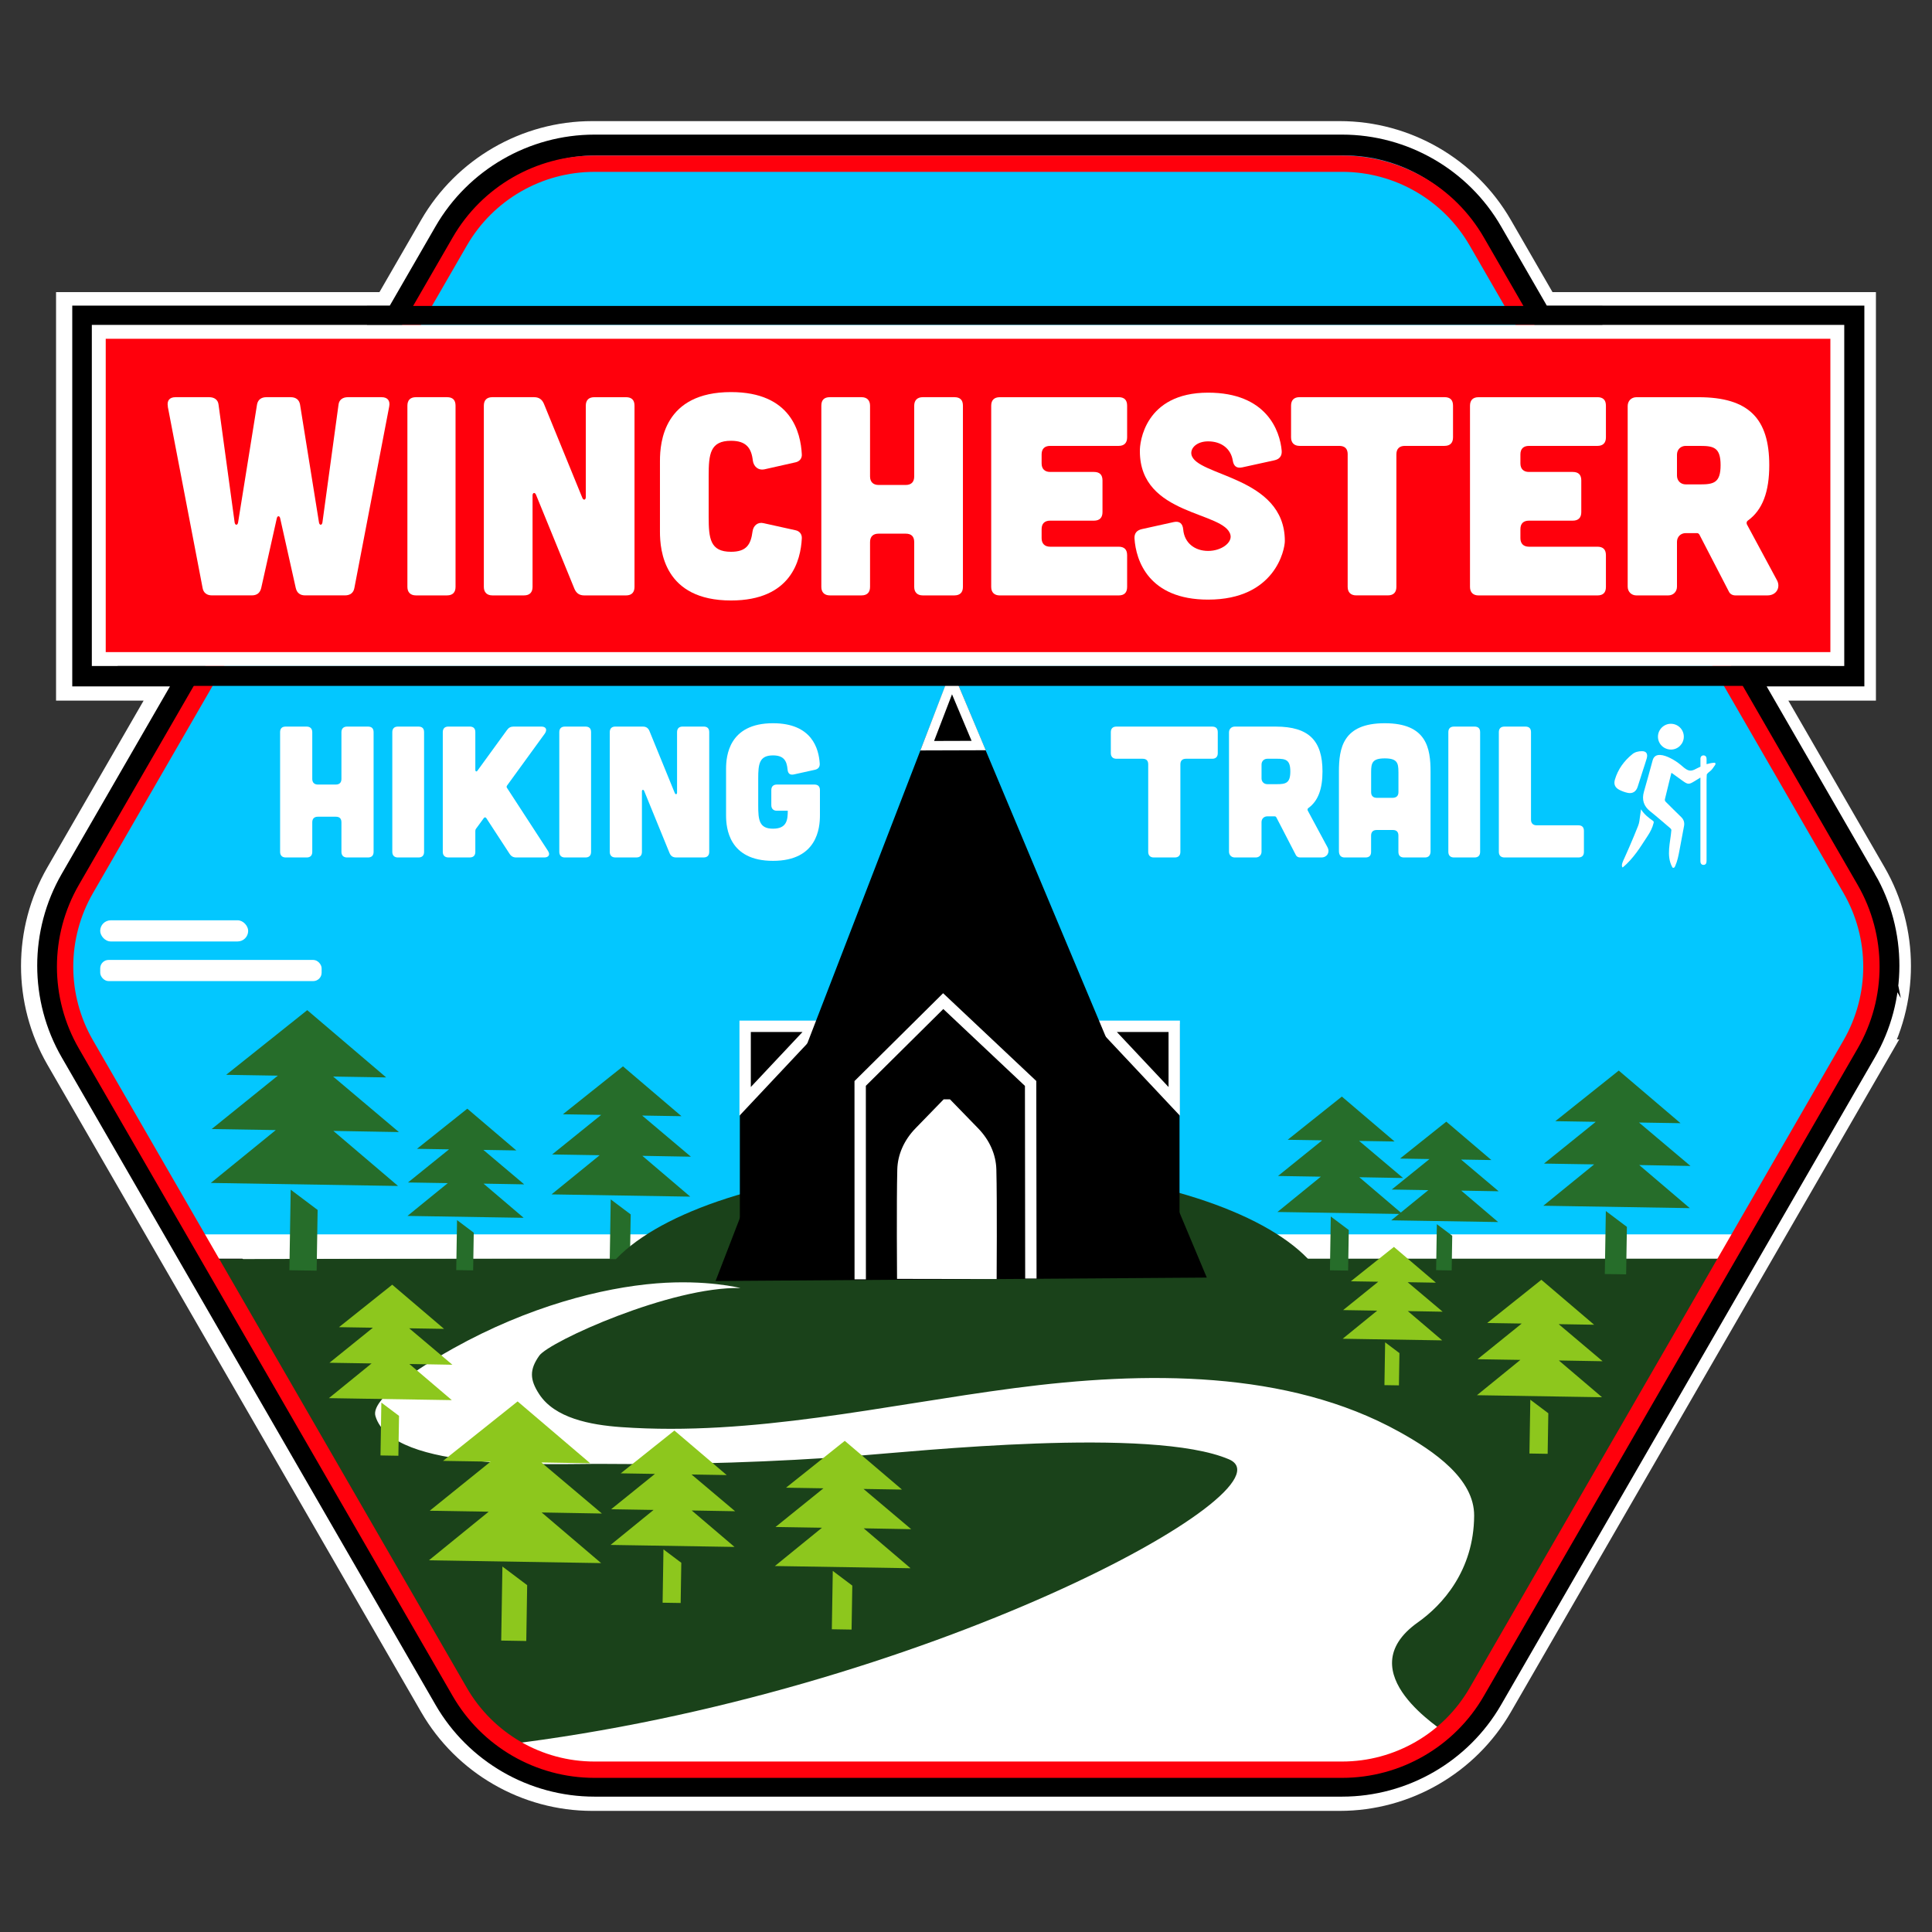 <?xml version="1.0" encoding="UTF-8"?>
<svg id="Layer_1" data-name="Layer 1" xmlns="http://www.w3.org/2000/svg" xmlns:xlink="http://www.w3.org/1999/xlink" viewBox="0 0 1080 1080">
  <rect x="0" y="0" width="1080" height="1080" fill="#333333" stroke="none"/>
  <defs>
    <style>
      .cls-1, .cls-2, .cls-3, .cls-4 {
        fill: none;
      }

      .cls-2 {
        stroke-width: 5.27px;
      }

      .cls-2, .cls-3, .cls-4, .cls-5, .cls-6 {
        stroke-miterlimit: 10;
      }

      .cls-2, .cls-3, .cls-5 {
        stroke: #fff;
      }

      .cls-3 {
        stroke-width: 6.35px;
      }

      .cls-7 {
        fill: #ff000c;
      }

      .cls-8 {
        fill: #1a421a;
      }

      .cls-9 {
        clip-path: url(#clippath-1);
      }

      .cls-10 {
        fill: #8dc71d;
      }

      .cls-11, .cls-5 {
        fill: #fff;
      }

      .cls-4 {
        stroke: #ff000c;
        stroke-linecap: round;
        stroke-width: 9.13px;
      }

      .cls-12 {
        fill: #266d2a;
      }

      .cls-5 {
        stroke-width: 18.85px;
      }

      .cls-6 {
        stroke: #000;
        stroke-width: 22.18px;
      }

      .cls-13 {
        clip-path: url(#clippath);
      }

      .cls-14 {
        fill: #03c7ff;
      }
    </style>
    <clipPath id="clippath">
      <rect class="cls-1" x="902.47" y="404.6" width="56.52" height="80.52"/>
    </clipPath>
    <clipPath id="clippath-1">
      <rect class="cls-1" x="902.47" y="404.6" width="56.52" height="80.52"/>
    </clipPath>
  </defs>
  <g>
    <path class="cls-5" d="M1045.34,590.46l-208.97,361.95c-17.97,31.12-51.46,50.46-87.4,50.46h-417.94c-35.94,0-69.43-19.34-87.4-50.46L34.66,590.46c-17.98-31.12-17.98-69.79,0-100.92l61.94-107.3h-55.84v-209.53h176.81l26.05-45.12c17.98-31.13,51.46-50.46,87.4-50.46h417.94c35.94,0,69.44,19.33,87.4,50.46l26.05,45.12h176.82v209.53h-55.85l61.95,107.3c17.97,31.13,17.97,69.8,0,100.92Z"/>
    <path class="cls-6" d="M1038.47,494.05l-70.11-121.44h62.74v-190.68h-172.83l-28.77-49.84c-16.29-28.22-46.65-45.75-79.24-45.75h-417.94c-32.58,0-62.95,17.53-79.24,45.75l-28.77,49.84H51.48v190.68h62.74l-70.11,121.43c-16.29,28.22-16.29,63.28,0,91.5l208.97,361.95c16.29,28.22,46.65,45.75,79.24,45.75h417.94c32.58,0,62.95-17.53,79.24-45.75l208.97-361.95c16.29-28.22,16.29-63.28,0-91.5ZM260.99,136.67c14.67-25.4,42-41.18,71.33-41.18h417.94c29.33,0,56.66,15.78,71.33,41.18l26.14,45.27H234.86l26.14-45.27ZM1030.56,580.98l-208.97,361.95c-14.67,25.4-42,41.18-71.33,41.18h-417.94c-29.33,0-56.66-15.78-71.33-41.18L52.02,580.98c-14.67-25.4-14.67-56.96,0-82.37l72.75-126h833.05l72.75,126c14.67,25.4,14.67,56.96,0,82.37Z"/>
    <path class="cls-14" d="M969.79,695.75l65.68-116.53c15.53-26.9,15.53-60.03,0-86.93l-208.97-361.95c-15.53-26.9-44.23-43.47-75.28-43.47h-417.94c-31.06,0-59.76,16.57-75.28,43.47L49.03,492.29c-15.53,26.9-15.53,60.03,0,86.93l59.98,112.03"/>
    <polygon class="cls-8" points="115.63 703.89 267.02 961.65 290.24 979.19 318.67 990.09 759.39 989.61 794.45 979.19 815.78 961.18 967.9 701.02 115.63 703.89"/>
    <polygon class="cls-11" points="962.18 703.61 119.87 703.61 111.24 690.01 970.21 690.01 962.18 703.61"/>
    <g>
      <rect class="cls-11" x="56.02" y="536.6" width="123.77" height="11.83" rx="4.69" ry="4.69" transform="translate(235.81 1085.04) rotate(180)"/>
      <rect class="cls-11" x="56.02" y="514.45" width="82.72" height="11.83" rx="5.91" ry="5.91" transform="translate(194.75 1040.73) rotate(180)"/>
    </g>
    <g>
      <polygon class="cls-10" points="839.89 768.33 825.62 779.93 895.54 781.06 871.4 760.51 895.87 760.94 871.31 740.21 891.12 740.53 861.64 715.41 837.61 734.58 831.36 739.56 850.65 739.87 847.15 742.7 840.96 747.69 838.53 749.66 825.95 759.81 849.89 760.19 843.62 765.3 839.89 768.33"/>
      <polygon class="cls-10" points="854.97 812.52 865.15 812.69 865.52 790.02 855.46 782.45 854.97 812.52"/>
    </g>
    <g>
      <polygon class="cls-12" points="728.36 665.9 714.09 677.51 784 678.64 759.87 658.08 784.33 658.51 759.77 637.78 779.58 638.1 750.1 612.99 726.07 632.15 719.82 637.14 739.11 637.45 735.61 640.28 729.43 645.26 726.99 647.23 714.41 657.38 738.36 657.77 732.08 662.87 728.36 665.9"/>
      <polygon class="cls-12" points="743.44 710.1 753.61 710.26 753.98 687.59 743.92 680.03 743.44 710.1"/>
    </g>
    <g>
      <polygon class="cls-12" points="789.9 672.24 777.71 682.17 837.48 683.13 816.84 665.56 837.76 665.93 816.76 648.2 833.7 648.48 808.49 627.01 787.95 643.39 782.61 647.65 799.1 647.92 796.1 650.34 790.82 654.6 788.74 656.28 777.98 664.96 798.45 665.29 793.09 669.65 789.9 672.24"/>
      <polygon class="cls-12" points="802.8 710.03 811.5 710.17 811.81 690.79 803.21 684.32 802.8 710.03"/>
    </g>
    <g>
      <polygon class="cls-12" points="139.2 643.9 117.84 661.27 222.51 662.96 186.37 632.19 222.99 632.83 186.22 601.8 215.88 602.28 171.75 564.68 135.78 593.37 126.42 600.83 155.3 601.3 150.05 605.53 140.8 613 137.15 615.95 118.32 631.14 154.17 631.72 144.77 639.36 139.2 643.9"/>
      <polygon class="cls-12" points="161.77 710.06 177.01 710.3 177.56 676.37 162.5 665.04 161.77 710.06"/>
    </g>
    <g>
      <polygon class="cls-12" points="241.02 668.92 227.77 679.71 292.73 680.76 270.3 661.66 293.03 662.06 270.21 642.8 288.62 643.1 261.23 619.76 238.9 637.57 233.09 642.2 251.02 642.49 247.76 645.12 242.02 649.75 239.75 651.58 228.07 661.01 250.32 661.37 244.49 666.11 241.02 668.92"/>
      <polygon class="cls-12" points="255.04 709.99 264.49 710.14 264.83 689.08 255.49 682.05 255.04 709.99"/>
    </g>
    <g>
      <polygon class="cls-12" points="324.13 654.8 308.3 667.67 385.86 668.93 359.08 646.12 386.22 646.6 358.97 623.6 380.95 623.96 348.25 596.1 321.59 617.36 314.66 622.89 336.06 623.23 332.17 626.37 325.32 631.9 322.61 634.09 308.66 645.34 335.22 645.78 328.26 651.44 324.13 654.8"/>
      <polygon class="cls-12" points="340.86 703.83 352.15 704.01 352.56 678.86 341.4 670.47 340.86 703.83"/>
    </g>
    <g>
      <polygon class="cls-12" points="879.43 660.43 862.72 674.02 944.61 675.35 916.34 651.27 944.99 651.78 916.22 627.5 939.43 627.87 904.9 598.46 876.76 620.9 869.44 626.74 892.03 627.11 887.93 630.42 880.69 636.26 877.83 638.57 863.1 650.45 891.15 650.9 883.8 656.88 879.43 660.43"/>
      <polygon class="cls-12" points="897.1 712.19 909.02 712.38 909.45 685.83 897.67 676.97 897.1 712.19"/>
    </g>
    <g>
      <polygon class="cls-10" points="761.91 739.13 750.56 748.37 806.19 749.27 786.98 732.91 806.45 733.25 786.9 716.76 802.67 717.02 779.21 697.03 760.09 712.28 755.12 716.25 770.47 716.49 767.68 718.74 762.76 722.71 760.82 724.28 750.82 732.35 769.87 732.66 764.87 736.72 761.91 739.13"/>
      <polygon class="cls-10" points="773.91 774.3 782.01 774.43 782.3 756.39 774.3 750.37 773.91 774.3"/>
    </g>
    <g>
      <ellipse class="cls-8" cx="537.81" cy="731.95" rx="206.47" ry="80.51"/>
      <g>
        <path d="M475.67,572.3c-1.9,0-62.09,0-62.09,0v119.6s62.09-119.6,62.09-119.6Z"/>
        <polygon class="cls-3" points="455.95 573.71 416.54 573.71 416.54 615.66 455.95 573.71"/>
        <path d="M597.27,572.3c1.9,0,62.09,0,62.09,0v119.6s-62.09-119.6-62.09-119.6Z"/>
        <polygon class="cls-3" points="616.99 573.71 656.4 573.71 656.4 615.66 616.99 573.71"/>
        <polygon points="674.6 714.18 532 374.16 400.01 716.09 674.6 714.18"/>
        <path class="cls-11" d="M557.13,715s.3-43.11-.16-61.23c-.21-8.37-3.79-16.45-10.2-23.05l-15.72-16.18h-3.54s-15.72,16.18-15.72,16.18c-6.41,6.6-9.99,14.68-10.2,23.05-.46,18.11-.14,61.13-.14,61.13"/>
        <polyline class="cls-3" points="480.87 715.17 480.84 605.65 527.26 559.63 576.12 605.65 576.26 714.7"/>
        <polygon class="cls-2" points="532.07 381.05 518.32 416.85 547.08 416.76 532.07 381.05"/>
      </g>
    </g>
    <path class="cls-11" d="M807.25,968.29c1.06-.44-54.63-33.09-14.59-61.42,13.49-9.54,31.23-28.83,31.4-59.57.12-20.53-22.14-35.98-41.87-46.92-62.49-34.66-142.08-34-215.18-24.41-73.11,9.59-146.06,26.99-219.74,21.8-17.45-1.23-37.13-5.07-45.84-18.4-5.27-8.08-5.58-13.62.01-21.53,5.59-7.91,73.8-38.82,112.48-37.81,0,0-18.96-4.87-47.03-2.61-30.31,2.44-71.35,12.83-113.45,36.31-10.75,6-46.87,26.94-43.56,37.9,9.54,31.61,100.75,26.41,127.73,26.7,47.48.51,94.98-1.01,142.28-4.57,32.12-2.42,163.84-16.45,207.08,2,38.66,16.5-169.97,131.44-405.74,159.65l33.65,12.79,369.56,3.61,74.56-.47,48.25-23.05Z"/>
    <g>
      <polygon class="cls-10" points="259.41 856.24 239.77 872.22 336.03 873.78 302.8 845.48 336.47 846.07 302.66 817.53 329.94 817.98 289.35 783.4 256.27 809.78 247.66 816.64 274.22 817.07 269.4 820.97 260.89 827.83 257.53 830.54 240.22 844.51 273.18 845.05 264.54 852.07 259.41 856.24"/>
      <polygon class="cls-10" points="280.18 917.09 294.19 917.32 294.69 886.11 280.85 875.69 280.18 917.09"/>
    </g>
    <g>
      <polygon class="cls-10" points="355.45 852.12 341.31 863.62 410.6 864.74 386.68 844.37 410.93 844.79 386.58 824.25 406.22 824.57 377 799.68 353.19 818.67 346.99 823.61 366.11 823.92 362.64 826.72 356.51 831.66 354.1 833.62 341.63 843.67 365.36 844.06 359.14 849.11 355.45 852.12"/>
      <polygon class="cls-10" points="370.4 895.92 380.49 896.08 380.85 873.61 370.88 866.11 370.4 895.92"/>
    </g>
    <g>
      <polygon class="cls-10" points="448.64 862.83 433.17 875.42 509.01 876.65 482.82 854.35 509.36 854.82 482.72 832.33 504.21 832.68 472.23 805.44 446.16 826.23 439.38 831.63 460.31 831.97 456.51 835.04 449.81 840.45 447.16 842.58 433.52 853.59 459.49 854.01 452.68 859.55 448.64 862.83"/>
      <polygon class="cls-10" points="465 910.77 476.04 910.95 476.44 886.36 465.53 878.15 465 910.77"/>
    </g>
    <g>
      <polygon class="cls-10" points="197.88 770.17 183.85 781.57 252.57 782.68 228.85 762.48 252.89 762.9 228.75 742.53 248.22 742.84 219.25 718.16 195.63 737 189.49 741.89 208.45 742.2 205.01 744.98 198.93 749.88 196.53 751.82 184.17 761.79 207.71 762.17 201.54 767.19 197.88 770.17"/>
      <polygon class="cls-10" points="212.7 813.6 222.7 813.77 223.06 791.48 213.18 784.05 212.7 813.6"/>
    </g>
    <path class="cls-4" d="M750.24,91.51h-417.94c-31.06,0-59.76,16.57-75.28,43.47L48.04,496.92c-15.53,26.9-15.53,60.03,0,86.93l208.97,361.95c15.53,26.9,44.23,43.47,75.28,43.47h417.94c31.06,0,59.76-16.57,75.28-43.47l208.97-361.95c15.53-26.9,15.53-60.03,0-86.93l-208.97-361.95c-15.53-26.9-44.23-43.47-75.28-43.47Z"/>
    <g>
      <rect class="cls-7" x="55.21" y="185.5" width="971.86" height="182.91"/>
      <path class="cls-11" d="M1023.19,189.38v175.15H59.1v-175.15h964.1M1030.95,181.62H51.33v190.68h979.62v-190.68h0Z"/>
    </g>
    <g>
      <path class="cls-11" d="M93.84,227.25c-.63-3.32.95-5.22,4.27-5.22h18.83c2.85,0,4.91,1.42,5.22,4.12l9.02,66c.32,1.58,1.58,1.58,1.9,0l10.6-66c.47-2.69,2.37-4.12,5.22-4.12h13.61c2.85,0,4.75,1.42,5.22,4.12l10.6,66c.32,1.58,1.58,1.58,1.9,0l9.02-66c.32-2.69,2.37-4.12,5.22-4.12h18.83c3.32,0,4.91,1.9,4.27,5.22l-19.47,101.45c-.47,2.69-2.37,4.12-5.22,4.12h-22.32c-2.85,0-4.59-1.42-5.22-4.12l-8.71-38.94c-.32-1.58-1.58-1.58-1.9,0l-8.71,38.94c-.63,2.69-2.37,4.12-5.22,4.12h-22.32c-2.85,0-4.75-1.42-5.22-4.12l-19.47-101.45Z"/>
      <path class="cls-11" d="M249.9,222.03c3.17,0,4.75,1.58,4.75,4.75v101.3c0,3.01-1.58,4.75-4.75,4.75h-17.41c-3.01,0-4.75-1.74-4.75-4.75v-101.3c0-3.17,1.74-4.75,4.75-4.75h17.41Z"/>
      <path class="cls-11" d="M298.49,222.03c2.69,0,4.43,1.11,5.54,3.64l21.53,52.71c.63,1.42,1.9,1.11,1.9-.47v-51.12c0-3.17,1.74-4.75,4.75-4.75h17.73c3.17,0,4.75,1.58,4.75,4.75v101.3c0,3.01-1.58,4.75-4.75,4.75h-23.27c-2.69,0-4.43-1.11-5.54-3.64l-21.53-52.71c-.63-1.42-1.9-1.11-1.9.47v51.12c0,3.01-1.58,4.75-4.75,4.75h-17.73c-3.01,0-4.75-1.74-4.75-4.75v-101.3c0-3.17,1.74-4.75,4.75-4.75h23.27Z"/>
      <path class="cls-11" d="M368.92,257.64c0-10.45,2.22-38.46,39.73-38.46,33.71,0,38.94,22.63,39.57,34.82.16,2.22-1.27,3.96-3.48,4.43l-17.57,3.96c-3.32.63-5.86-1.58-6.33-4.91-.79-6.96-3.64-11.08-12.19-11.08-11.71,0-12.5,7.44-12.5,19.63v22.79c0,12.19.79,19.63,12.5,19.63,8.71,0,11.08-4.12,12.03-11.4.47-3.32,3.01-5.38,6.17-4.59l17.89,3.96c2.22.47,3.64,2.22,3.48,4.59-.63,12.03-5.86,34.66-39.57,34.66-37.51,0-39.73-28.01-39.73-38.46v-39.57Z"/>
      <path class="cls-11" d="M481.61,222.03c3.01,0,4.75,1.74,4.75,4.75v39.57c0,3.01,1.74,4.75,4.75,4.75h15.19c3.17,0,4.75-1.74,4.75-4.75v-39.57c0-3.01,1.74-4.75,4.75-4.75h17.73c3.17,0,4.75,1.58,4.75,4.75v101.3c0,3.01-1.58,4.75-4.75,4.75h-17.73c-3.01,0-4.75-1.74-4.75-4.75v-25.01c0-3.17-1.58-4.75-4.75-4.75h-15.19c-3.01,0-4.75,1.58-4.75,4.75v25.01c0,3.01-1.58,4.75-4.75,4.75h-17.73c-3.01,0-4.75-1.74-4.75-4.75v-101.3c0-3.17,1.58-4.75,4.75-4.75h17.73Z"/>
      <path class="cls-11" d="M625.32,222.03c3.17,0,4.75,1.58,4.75,4.75v17.73c0,3.01-1.58,4.75-4.75,4.75h-38.3c-3.01,0-4.75,1.58-4.75,4.75v5.06c0,3.01,1.74,4.75,4.75,4.75h24.53c3.17,0,4.75,1.58,4.75,4.75v17.73c0,3.01-1.58,4.75-4.75,4.75h-24.53c-3.01,0-4.75,1.58-4.75,4.75v5.06c0,3.01,1.74,4.75,4.75,4.75h38.3c3.17,0,4.75,1.58,4.75,4.75v17.73c0,3.17-1.58,4.75-4.75,4.75h-66.48c-3.01,0-4.75-1.74-4.75-4.75v-101.3c0-3.17,1.74-4.75,4.75-4.75h66.48Z"/>
      <path class="cls-11" d="M694.33,261.28c-3.16.63-4.75-.79-5.22-3.96-1.11-6.49-6.33-10.6-13.77-10.6-6.17,0-9.97,3.64-9.34,7.28,2.22,12.35,52.23,12.03,52.23,48.43,0,4.75-5.38,32.76-42.89,32.76-33.24,0-40.36-21.84-41.15-34.19-.16-2.85,1.27-4.59,4.12-5.22l17.89-3.96c3.16-.63,4.91.79,5.22,4.12.63,7.6,6.49,12.03,13.93,12.03s13.45-4.59,12.5-8.86c-3.01-13.45-50.65-10.45-50.65-46.85-.16-4.75,2.69-32.76,38.14-32.76,32.6,0,40.2,21.21,41.15,32.6.16,2.85-1.27,4.59-4.12,5.22l-18.04,3.96Z"/>
      <path class="cls-11" d="M753.37,254c0-3.17-1.58-4.75-4.75-4.75h-22.16c-3.01,0-4.75-1.74-4.75-4.75v-17.73c0-3.17,1.74-4.75,4.75-4.75h81.04c3.17,0,4.75,1.58,4.75,4.75v17.73c0,3.01-1.58,4.75-4.75,4.75h-22.16c-3.01,0-4.75,1.58-4.75,4.75v74.07c0,3.01-1.58,4.75-4.75,4.75h-17.73c-3.01,0-4.75-1.74-4.75-4.75v-74.07Z"/>
      <path class="cls-11" d="M892.97,222.03c3.17,0,4.75,1.58,4.75,4.75v17.73c0,3.01-1.58,4.75-4.75,4.75h-38.3c-3.01,0-4.75,1.58-4.75,4.75v5.06c0,3.01,1.74,4.75,4.75,4.75h24.53c3.17,0,4.75,1.58,4.75,4.75v17.73c0,3.01-1.58,4.75-4.75,4.75h-24.53c-3.01,0-4.75,1.58-4.75,4.75v5.06c0,3.01,1.74,4.75,4.75,4.75h38.3c3.17,0,4.75,1.58,4.75,4.75v17.73c0,3.17-1.58,4.75-4.75,4.75h-66.48c-3.01,0-4.75-1.74-4.75-4.75v-101.3c0-3.17,1.74-4.75,4.75-4.75h66.48Z"/>
      <path class="cls-11" d="M993.31,324.28c2.22,4.12-.32,8.55-5.22,8.55h-18.04c-1.58,0-3.01-.79-3.64-2.22l-16.46-31.81c-.32-.47-.79-.79-1.27-.79h-6.33c-2.85,0-4.91,2.06-4.91,4.91v25.01c0,2.85-2.06,4.91-4.91,4.91h-17.73c-2.85,0-4.91-2.06-4.91-4.91v-100.98c0-2.85,2.06-4.91,4.91-4.91h34.66c28.17,0,39.57,12.03,39.57,37.99,0,14.72-3.64,25.01-12.03,31.02-.63.47-.79,1.27-.48,2.06l16.78,31.18ZM942.35,249.25c-2.85,0-4.91,2.06-4.91,4.91v11.71c0,2.85,2.06,4.91,4.91,4.91h8.07c7.6,0,11.4-.95,11.4-10.76s-3.8-10.76-11.4-10.76h-8.07Z"/>
    </g>
    <g>
      <path class="cls-11" d="M171.42,406.17c1.99,0,3.14,1.15,3.14,3.14v26.13c0,1.99,1.15,3.13,3.13,3.13h10.03c2.09,0,3.14-1.15,3.14-3.13v-26.13c0-1.99,1.15-3.14,3.14-3.14h11.7c2.09,0,3.14,1.04,3.14,3.14v66.89c0,1.99-1.05,3.13-3.14,3.13h-11.7c-1.99,0-3.14-1.15-3.14-3.13v-16.51c0-2.09-1.04-3.14-3.14-3.14h-10.03c-1.99,0-3.13,1.05-3.13,3.14v16.51c0,1.99-1.05,3.13-3.14,3.13h-11.71c-1.98,0-3.13-1.15-3.13-3.13v-66.89c0-2.09,1.04-3.14,3.13-3.14h11.71Z"/>
      <path class="cls-11" d="M233.93,406.17c2.09,0,3.13,1.04,3.13,3.14v66.89c0,1.99-1.04,3.13-3.13,3.13h-11.5c-1.98,0-3.13-1.15-3.13-3.13v-66.89c0-2.09,1.15-3.14,3.13-3.14h11.5Z"/>
      <path class="cls-11" d="M306.26,475.57c1.46,2.09.52,3.76-1.99,3.76h-15.68c-1.67,0-2.82-.63-3.76-2.09l-12.96-19.86c-.42-.63-1.04-.63-1.46,0l-4.28,5.85c-.32.42-.42.84-.42,1.36v11.6c0,1.99-1.05,3.13-3.14,3.13h-11.91c-1.99,0-3.14-1.15-3.14-3.13v-66.89c0-2.09,1.15-3.14,3.14-3.14h11.91c2.09,0,3.14,1.04,3.14,3.14v21.01c0,1.05.73,1.25,1.25.42l16.41-22.58c.94-1.36,2.09-1.99,3.76-1.99h15.47c2.61,0,3.45,1.67,1.99,3.87l-21.11,29.05c-.32.52-.42.94,0,1.46l22.78,35.02Z"/>
      <path class="cls-11" d="M327.28,406.17c2.09,0,3.13,1.04,3.13,3.14v66.89c0,1.99-1.04,3.13-3.13,3.13h-11.5c-1.98,0-3.13-1.15-3.13-3.13v-66.89c0-2.09,1.15-3.14,3.13-3.14h11.5Z"/>
      <path class="cls-11" d="M359.36,406.17c1.78,0,2.93.73,3.66,2.4l14.21,34.8c.42.94,1.25.73,1.25-.31v-33.76c0-2.09,1.15-3.14,3.14-3.14h11.7c2.09,0,3.14,1.04,3.14,3.14v66.89c0,1.99-1.05,3.13-3.14,3.13h-15.36c-1.77,0-2.93-.73-3.66-2.4l-14.21-34.8c-.42-.94-1.25-.73-1.25.31v33.76c0,1.99-1.05,3.13-3.14,3.13h-11.7c-1.99,0-3.14-1.15-3.14-3.13v-66.89c0-2.09,1.15-3.14,3.14-3.14h15.36Z"/>
      <path class="cls-11" d="M405.88,429.69c0-6.9,1.46-25.4,26.23-25.4,21.95,0,25.61,14.42,26.13,22.58.1,1.88-.84,3.03-2.72,3.45l-11.81,2.61c-2.09.42-3.24-.52-3.45-2.72-.42-5.02-2.2-7.94-8.15-7.94-7.73,0-8.26,4.91-8.26,12.96v15.05c0,8.05.52,12.96,8.26,12.96s8.26-4.91,8.26-10.03h-6.06c-1.99,0-3.14-1.15-3.14-3.14v-8.36c0-2.09,1.15-3.14,3.14-3.14h20.9c2.09,0,3.14,1.05,3.14,3.14v14.11c0,6.9-1.46,25.4-26.24,25.4s-26.23-18.5-26.23-25.4v-26.13Z"/>
    </g>
    <g>
      <path class="cls-11" d="M641.86,427.28c0-2.09-1.05-3.13-3.14-3.13h-14.63c-1.99,0-3.13-1.15-3.13-3.14v-11.7c0-2.09,1.15-3.14,3.13-3.14h53.51c2.09,0,3.14,1.04,3.14,3.14v11.7c0,1.99-1.05,3.14-3.14,3.14h-14.63c-1.99,0-3.13,1.04-3.13,3.13v48.92c0,1.99-1.05,3.13-3.14,3.13h-11.71c-1.98,0-3.13-1.15-3.13-3.13v-48.92Z"/>
      <path class="cls-11" d="M742.1,473.69c1.46,2.72-.21,5.64-3.45,5.64h-11.92c-1.04,0-1.99-.52-2.4-1.46l-10.87-21.01c-.21-.32-.52-.52-.84-.52h-4.18c-1.88,0-3.24,1.36-3.24,3.24v16.51c0,1.88-1.36,3.24-3.24,3.24h-11.7c-1.88,0-3.24-1.36-3.24-3.24v-66.68c0-1.88,1.36-3.24,3.24-3.24h22.89c18.6,0,26.13,7.94,26.13,25.08,0,9.72-2.41,16.51-7.94,20.49-.42.31-.52.84-.31,1.36l11.08,20.59ZM708.45,424.15c-1.88,0-3.24,1.36-3.24,3.24v7.73c0,1.88,1.36,3.24,3.24,3.24h5.33c5.02,0,7.52-.63,7.52-7.11s-2.51-7.11-7.52-7.11h-5.33Z"/>
      <path class="cls-11" d="M799.7,475.78c0,2.3-1.05,3.55-3.14,3.55h-11.71c-1.99,0-3.13-1.04-3.13-3.13v-9.09c0-2.09-1.05-3.14-3.14-3.14h-8.99c-1.99,0-3.14,1.05-3.14,3.14v9.09c0,2.09-1.05,3.13-3.14,3.13h-11.7c-1.99,0-3.14-1.25-3.14-3.55v-44.31c0-13.17,2.09-27.18,25.61-27.18s25.61,14.01,25.61,27.18v44.31ZM781.73,431.47c0-5.02-.73-7.53-7.63-7.53s-7.63,2.51-7.63,7.53v11.39c0,1.99,1.15,3.13,3.14,3.13h8.99c2.09-.1,3.14-1.15,3.14-3.24v-11.29Z"/>
      <path class="cls-11" d="M824.27,406.17c2.09,0,3.13,1.04,3.13,3.14v66.89c0,1.99-1.04,3.13-3.13,3.13h-11.5c-1.99,0-3.14-1.15-3.14-3.13v-66.89c0-2.09,1.15-3.14,3.14-3.14h11.5Z"/>
      <path class="cls-11" d="M852.7,406.17c2.09,0,3.14,1.04,3.14,3.14v48.91c0,1.99,1.15,3.13,3.13,3.13h23.31c2.09,0,3.14,1.05,3.14,3.14v11.71c0,2.09-1.05,3.13-3.14,3.13h-41.28c-1.99,0-3.14-1.15-3.14-3.13v-66.89c0-2.09,1.15-3.14,3.14-3.14h11.7Z"/>
    </g>
    <g id="Artwork_11" data-name="Artwork 11">
      <g class="cls-13">
        <g class="cls-9">
          <path class="cls-11" d="M953.99,427.18c1.26-.36,2.78-.71,4.2-.8.18-.01.36-.02.51.07.23.13.32.43.27.7-.05.26-.21.49-.36.7-.86,1.22-1.58,2.47-2.81,3.38-.42.3-.83.66-1.19,1.02-.2.21-.49.61-.49.61,0,0-.14,2.02-.14,2.94,0,1.45,0,2.91,0,4.36,0,2.91,0,5.82,0,8.73,0,5.82,0,11.64,0,17.46,0,3.87,0,7.74,0,11.61,0,1.15,0,2.3-.01,3.45-.01,1.33-.62,2.07-1.7,2.07-1.08,0-1.73-.75-1.73-2.05,0-8.58,0-17.16,0-25.73,0-6.57,0-13.15,0-19.72v-1.31c-1.22.75-2.27,1.39-3.31,2.03-3.1,1.92-3.7,1.9-6.7-.26-1.97-1.42-3.94-2.84-5.91-4.26-.05-.04-.12-.05-.31-.12-.34,1.36-.69,2.7-1.02,4.05-.85,3.51-1.68,7.02-2.56,10.52-.18.7-.02,1.14.48,1.64,2.84,2.78,5.6,5.65,8.49,8.38,1.53,1.44,2.04,3.12,1.69,5.07-.81,4.52-1.67,9.04-2.54,13.55-.6,3.08-1.12,5.98-2.41,8.87-.13.28-.26.58-.5.78-.23.21-.6.3-.86.13-.15-.1-.24-.26-.33-.42-3.43-6.31-.96-13.88-.45-20.57.03-.33-.26-.79-.54-1.02-3.75-3.2-7.46-6.45-11.31-9.52-3.67-2.92-4.74-6.51-3.49-10.93,1.64-5.84,3.32-11.67,4.87-17.54,1.26-4.77,6.69-2.86,9.8-1.31,2.07,1.03,3.96,2.25,5.75,3.71,1.4,1.14,2.78,2.6,4.54,3.17,2.25.73,4.39-1.15,6.4-1.92.36-.14.25-.24.24-.85-.04-1.25-.03-2.5,0-3.75.03-1.15.73-1.85,1.75-1.83,1.02.02,1.66.75,1.67,1.9,0,.91,0,2.01,0,3.02"/>
          <path class="cls-11" d="M917.95,419.92c2.29-.02,3.35,1.45,2.56,4.11-.65,2.2-1.39,4.38-2.09,6.56-.99,3.09-1.97,6.19-2.97,9.28-.86,2.66-2.88,3.94-5.62,3.33-1.55-.34-3.1-.91-4.52-1.62-2.44-1.23-3.34-3.11-2.58-5.73,1.69-5.78,5.1-10.47,9.73-14.24,1.44-1.17,3.25-1.7,5.48-1.7"/>
          <path class="cls-11" d="M917.34,452.41c1.78,2.84,4.17,4.67,6.64,6.41.49.35.54.65.4,1.22-.65,2.65-1.85,5.02-3.36,7.28-2.01,3.01-3.95,6.2-6.13,9.14-2.21,2.99-4.94,6.14-7.81,8.47-1.17-1.08.41-4.01.95-5.19,1.81-4,3.56-8.04,5.25-12.1.84-2.03,1.67-4.07,2.48-6.11.75-1.89.74-3.47,1.06-5.46.18-1.13.32-2.26.52-3.67"/>
          <path class="cls-11" d="M934.09,419.01c-4.07-.02-7.29-3.22-7.28-7.23.01-3.94,3.31-7.21,7.24-7.18,4.05.03,7.24,3.26,7.21,7.29-.04,3.93-3.27,7.14-7.17,7.12"/>
        </g>
      </g>
    </g>
  </g>
  <rect x="205.17" y="171.02" width="690.61" height="10.53"/>
  <rect x="65.76" y="372.31" width="957.24" height="11.11"/>
</svg>